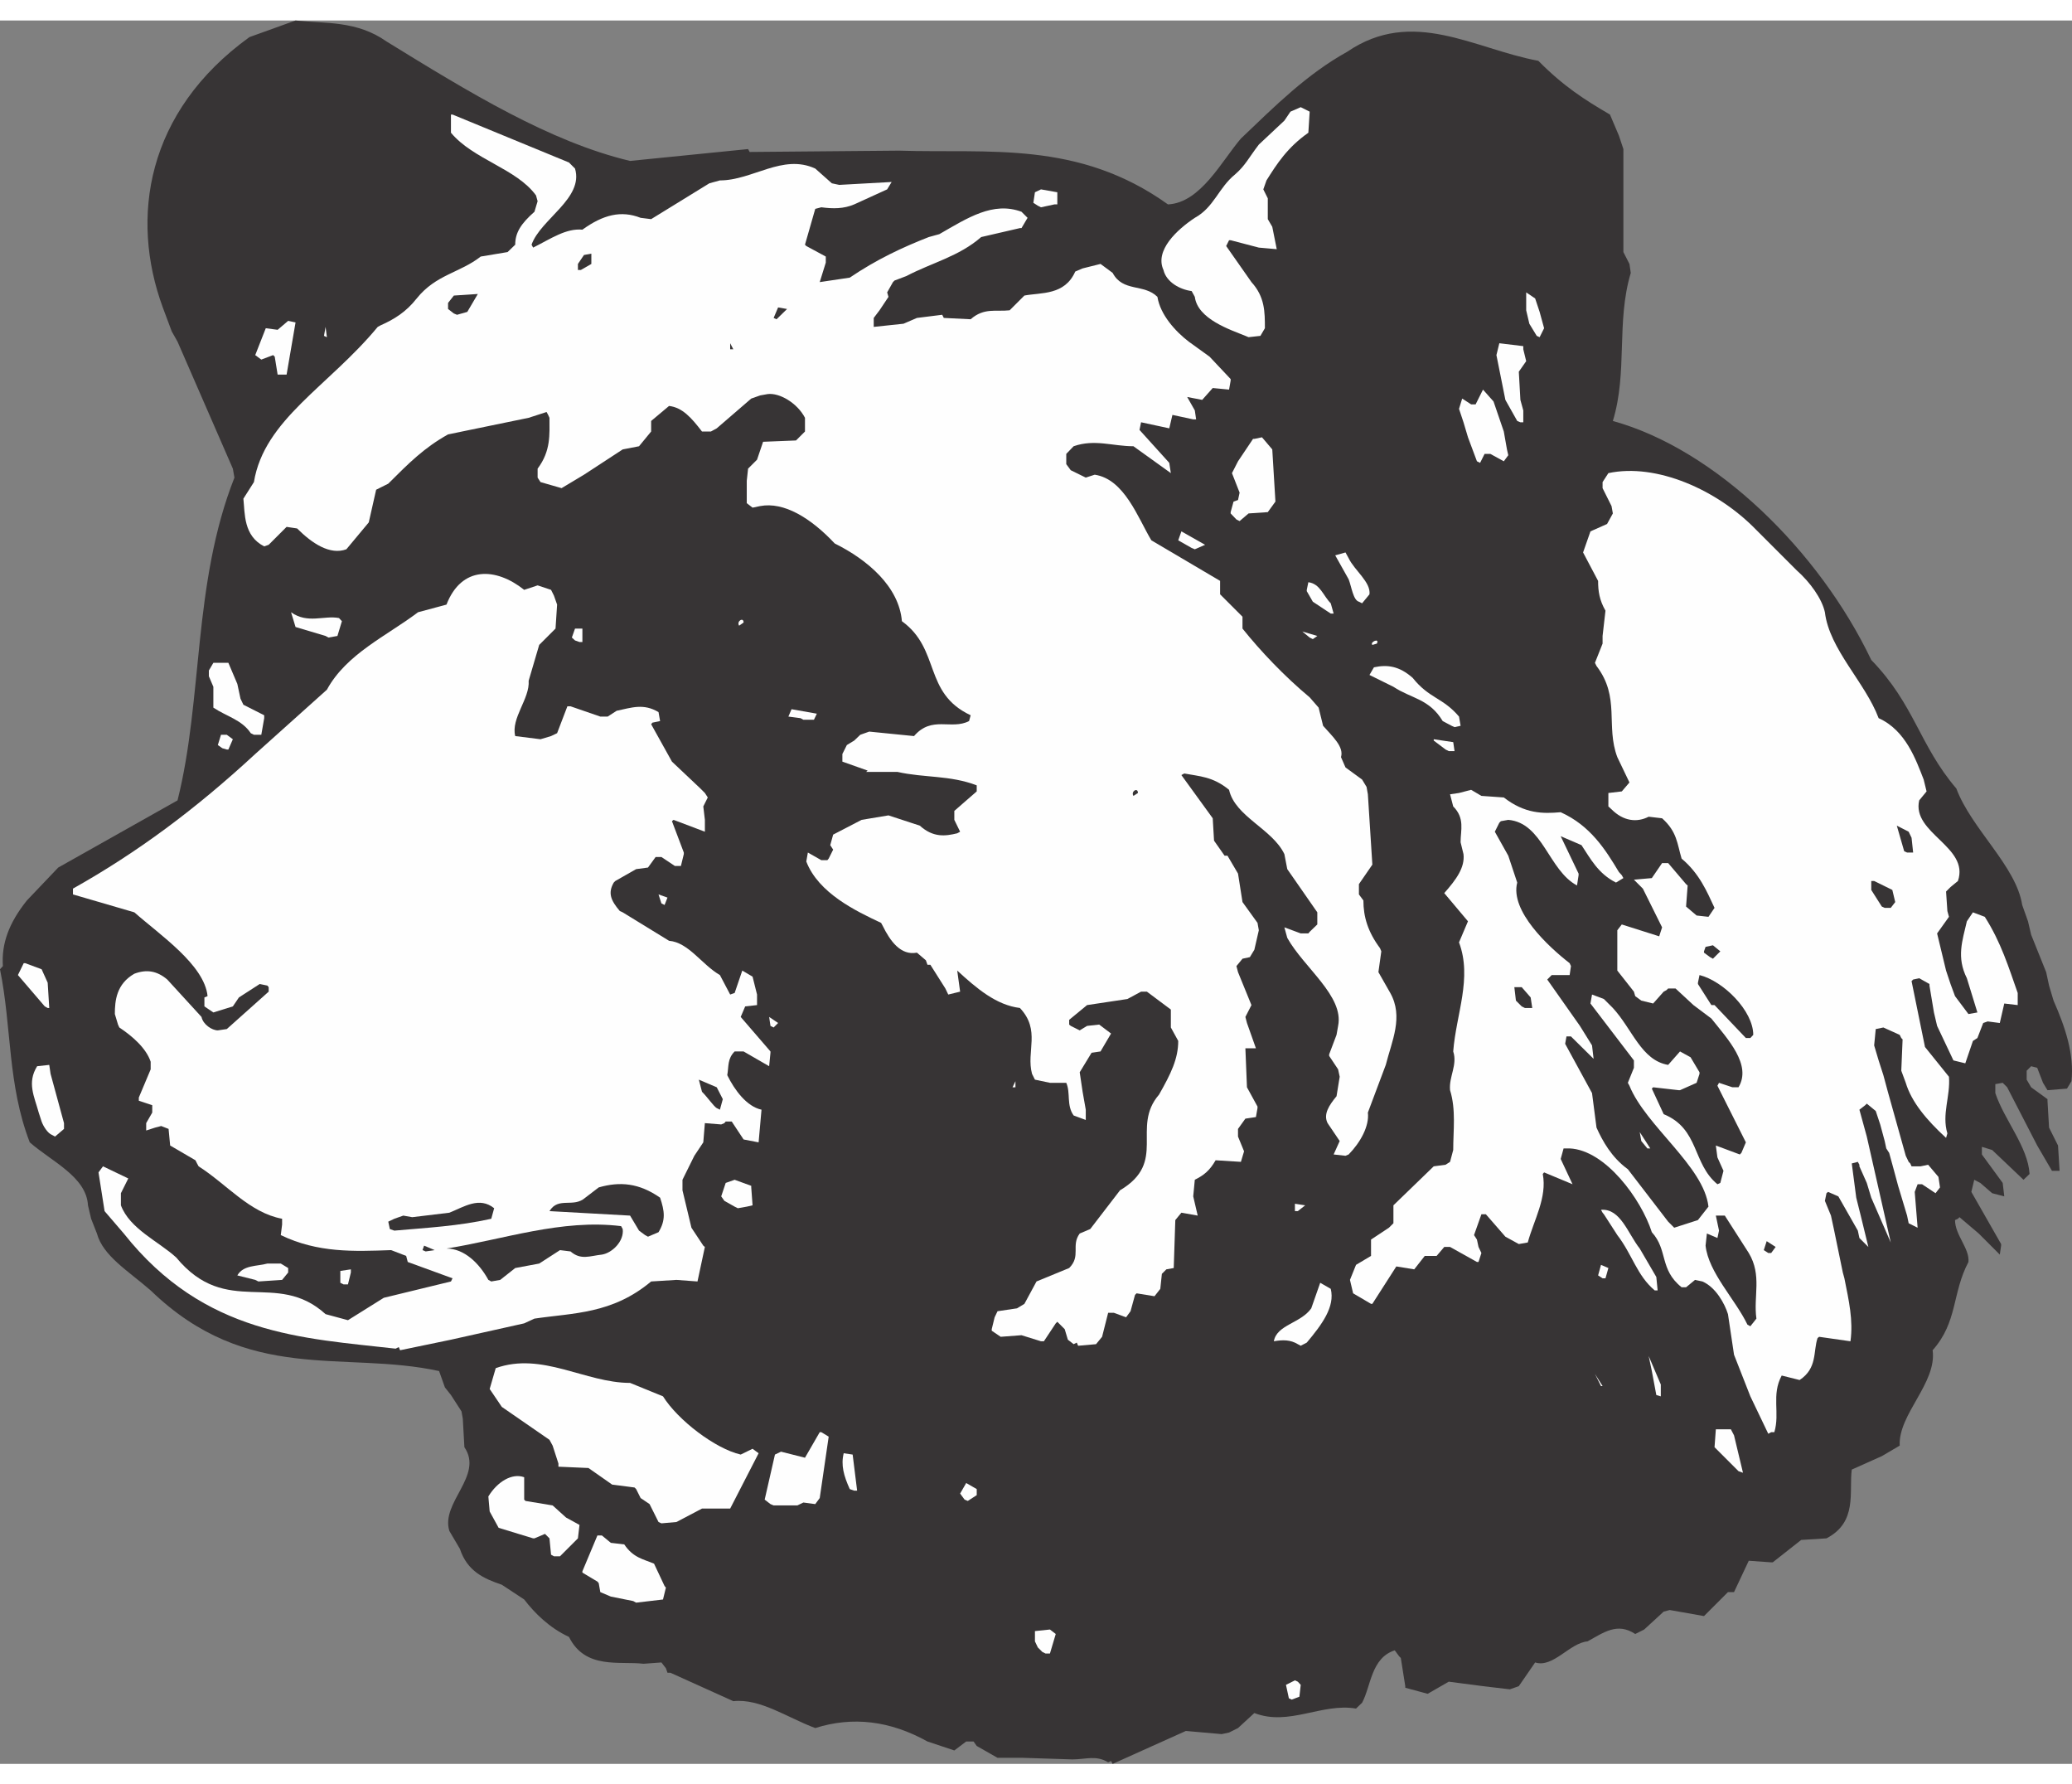 <?xml version="1.0" encoding="UTF-8"?>
<!DOCTYPE svg PUBLIC "-//W3C//DTD SVG 1.1//EN" "http://www.w3.org/Graphics/SVG/1.1/DTD/svg11.dtd">
<!-- Creator: CorelDRAW -->
<svg xmlns="http://www.w3.org/2000/svg" xml:space="preserve" width="7.848in" height="6.757in" version="1.1" style="shape-rendering:geometricPrecision; text-rendering:geometricPrecision; image-rendering:optimizeQuality; fill-rule:evenodd; clip-rule:evenodd"
viewBox="0 0 7847.73 6601.56"
 xmlns:xlink="http://www.w3.org/1999/xlink"
 xmlns:xodm="http://www.corel.com/coreldraw/odm/2003">
 <rect x="0" y="0" width="7847.73" height="6601.56" fill="#808080" stroke="none"/>
 <defs>
  <style type="text/css">
   <![CDATA[
    .fil1 {fill:#FEFEFE}
    .fil0 {fill:#373435}
   ]]>
  </style>
 </defs>
 <g id="Layer_x0020__x0028_Black_x0020_and_x0020_White_x0029_">
  <g id="_2008650528640">
   <path class="fil0" d="M4197.19 6595.58c-45.89,-27.94 -84.8,-10.98 -135.68,-10.98l0 0 -186.56 -5.99 -96.77 0 -78.82 -44.9 -11.97 -16.96 -27.94 0 -44.9 33.92 -101.76 -33.92 0 0c-141.67,-78.81 -283.34,-95.77 -425.01,-50.88 -106.75,-39.91 -208.51,-112.74 -310.27,-101.76l0 0 -238.44 -107.75 0 0c-10.98,0 -10.98,0 -10.98,0 -5.98,-16.96 -5.98,-16.96 -5.98,-16.96l0 0 -16.96 -21.95 -67.84 4.99 0 0c-89.79,-10.98 -220.48,22.95 -282.34,-101.76 -73.83,-33.92 -130.69,-90.79 -169.6,-141.67l0 0 -84.8 -55.87 0 0c-67.84,-22.94 -130.69,-50.88 -158.63,-135.68l0 0 -39.91 -67.84 0 0c-33.92,-107.75 130.69,-209.51 56.87,-317.26l0 0 -5.99 -107.75 -4.99 -27.93 -39.91 -61.86 -22.95 -28.93 -21.95 -61.85 0 0c-362.15,-78.82 -724.31,50.88 -1092.45,-305.29 -84.8,-73.83 -180.58,-130.69 -203.52,-215.5l0 0 -21.95 -55.87 -11.97 -50.88 0 0c-5.98,-107.75 -135.68,-164.61 -220.48,-238.44 -84.8,-220.48 -67.84,-434.99 -112.74,-655.47l0 0 10.98 -11.97 0 0c-5.99,-84.8 22.95,-163.62 90.79,-248.42l0 0 118.72 -124.71 451.95 -254.4 0 0c96.77,-385.1 56.87,-820.08 215.5,-1222.14l0 0 -5.99 -33.92 -209.51 -480.88 -21.95 -38.91 -33.92 -90.79 0 0c-124.71,-339.21 -62.85,-741.27 328.23,-1023.61l0 0 174.59 -62.85 0 0c113.74,11.97 232.46,0 345.19,79.81 311.27,191.55 616.56,379.11 921.85,451.94l0 0 446.95 -44.9 5.99 10.98 565.68 -4.99 0 0c339.21,10.98 678.41,-39.91 1018.62,203.53 123.71,-5.99 203.53,-164.62 276.36,-249.42 130.69,-124.71 249.42,-243.43 402.06,-328.23 248.42,-169.6 480.88,-10.97 724.31,33.92 95.77,96.77 175.59,147.65 271.36,203.52l0 0 33.92 79.82 16.96 50.88 0 390.09 22.95 44.9 4.99 33.92 0 0c-55.87,187.56 -10.98,374.13 -67.84,560.69 390.09,107.75 781.17,491.85 978.71,904.88 164.61,169.61 181.57,322.25 322.25,486.86 56.87,152.64 226.47,293.31 249.42,440.97l0 0 21.95 61.85 11.97 50.88 56.87 141.67 10.98 50.88 16.96 56.87 0 0c44.9,101.76 78.81,203.53 67.84,305.29l0 0 -16.96 27.94 -73.83 5.99 -16.96 -27.94 -21.95 -56.87 -22.95 -5.98 -16.96 16.96 0 33.92 16.96 28.93 61.85 44.9 0 0c0,5.99 0,5.99 0,5.99l0 0 5.99 101.76 33.92 67.84 5.99 95.78 -28.93 0 -55.87 -95.78 -113.74 -220.48 -16.96 -16.96 -27.94 4.99 0 33.92 0 0c33.92,101.76 123.71,203.53 129.7,306.28l0 0 -22.95 21.95 -118.72 -112.74 -38.91 -11.97 0 28.93 78.82 107.75 5.99 50.88 -45.89 -11.97 -44.9 -38.91 -22.95 -11.97 -10.98 45.89 112.74 197.54 0 0c0,5.98 0,5.98 0,5.98l0 0 -4.99 33.92 -79.81 -79.81 -72.83 -61.86 0 0c-5.98,5.99 -5.98,5.99 -5.98,5.99 -10.98,4.99 -10.98,4.99 -10.98,4.99 0,56.87 55.87,107.75 50.88,158.63 -62.85,118.72 -39.91,226.47 -135.68,334.22 16.96,123.71 -130.69,242.43 -124.71,361.16l0 0 -67.84 39.91 -113.74 50.88 0 0c-10.97,84.8 22.95,198.53 -95.77,260.39l0 0 -95.78 5.98 -107.75 84.8 0 0c-5.99,0 -5.99,0 -5.99,0l0 0 -84.8 -5.98 -55.87 118.72 -22.95 0 -90.79 90.79 -129.7 -22.95 -22.95 5.99 -73.83 67.84 -33.92 16.96 0 0c-67.84,-44.9 -118.72,-5.99 -180.58,27.94 -67.84,5.98 -130.69,101.76 -198.54,79.81l0 0 -61.85 89.79 -33.92 11.97 -101.76 -11.97 -129.7 -16.96 -79.81 45.89 -84.8 -22.94 0 0c0,-5.99 0,-5.99 0,-5.99l0 0 -16.96 -106.75 0 0c-5.99,-5.99 -5.99,-5.99 -5.99,-5.99l0 0 -16.96 -22.95 0 0c-89.79,28.93 -89.79,135.68 -123.71,198.54l0 0 -22.95 21.95 0 0c-129.7,-21.95 -254.4,67.84 -385.1,16.96l0 0 -61.85 56.87 -33.92 16.96 -27.94 5.98 -135.68 -11.97 -277.35 124.71 -5.99 -10.97 -10.97 4.99z"/>
   <path class="fil1" d="M4881.59 6353.14c0,0 0,0 0,0l0 0 -10.97 -50.88 33.92 -16.96 0 0c10.98,4.99 10.98,4.99 10.98,4.99 10.97,11.97 10.97,11.97 10.97,11.97l0 0 -4.99 44.9 -28.93 10.98 -10.98 -4.99z"/>
   <polygon class="fil1" points="3947.77,6177.55 3930.81,6160.59 3919.84,6137.65 3919.84,6098.74 3976.7,6092.75 3998.65,6109.71 3976.7,6183.54 3959.74,6183.54 "/>
   <path class="fil1" d="M2398.39 5985.01l-84.8 -16.96 -39.91 -16.96 -5.99 -33.92 0 0c-4.99,-5.99 -4.99,-5.99 -4.99,-5.99l0 0 -56.87 -33.92 0 0c0,-4.99 0,-4.99 0,-4.99l0 0 56.87 -135.68 16.96 0 33.92 27.94 50.88 5.98 0 0c33.92,50.88 72.83,55.87 112.74,72.83l0 0 39.91 84.8 0 0c4.99,5.99 4.99,5.99 4.99,5.99l0 0 -10.98 44.9 -101.76 11.97 -10.98 -5.98z"/>
   <path class="fil1" d="M2087.12 5809.42l-5.99 -61.85 -16.96 -16.96 -39.91 16.96 0 0c-4.99,0 -4.99,0 -4.99,0l0 0 -130.69 -39.91 -33.92 -61.85 -4.99 -56.87 0 0c33.92,-55.87 89.79,-89.79 135.68,-72.83l0 0 0 84.8 0 0c4.99,4.99 4.99,4.99 4.99,4.99l0 0 102.76 16.96 50.88 45.89 50.88 27.94 -5.99 50.88 -67.84 67.84 -22.95 0 -10.97 -5.98z"/>
   <path class="fil1" d="M2494.17 5685.7l-33.92 -67.84 -33.92 -22.94 -16.96 -33.92 0 0c-5.99,-5.99 -5.99,-5.99 -5.99,-5.99l0 0 -84.8 -10.97 -89.79 -62.85 -113.74 -4.99 0 0c0,-11.97 0,-11.97 0,-11.97l0 0 -21.95 -67.84 -11.97 -21.95 -180.58 -124.71 -22.95 -33.92 -22.95 -33.92 22.95 -78.82 0 0c175.59,-62.85 339.21,55.87 508.81,55.87l0 0 124.71 50.88 0 0c56.87,90.79 198.54,198.54 294.31,220.48l0 0 44.9 -21.95 22.94 16.96 -107.75 209.51 0 0c-10.97,0 -10.97,0 -10.97,0l0 0 -95.78 0 -96.77 50.88 -56.87 4.99 -10.97 -4.99z"/>
   <path class="fil1" d="M2918.18 5617.86l-21.95 -16.96 38.91 -170.6 22.95 -10.97 90.79 22.95 55.87 -96.78 0 0c5.99,0 5.99,0 5.99,0l0 0 27.93 16.96 -33.92 232.46 -16.96 22.94 -44.9 -5.98 -22.95 10.97 -89.79 0 -11.97 -4.99z"/>
   <path class="fil1" d="M3653.46 5600.9c0,0 0,0 0,0l0 0 -16.96 -22.95 22.95 -39.91 39.91 22.95 0 22.95 -33.92 21.95 -11.97 -4.99z"/>
   <path class="fil1" d="M3218.48 5561c0,0 0,0 0,0 -22.95,-50.88 -33.92,-90.79 -22.95,-135.68l0 0 33.92 4.99 16.96 136.68 0 0c-10.97,0 -10.97,0 -10.97,0l0 0 -16.96 -5.99z"/>
   <path class="fil1" d="M6584.6 5493.15l-90.79 -90.79 4.99 -67.84 0 0c11.97,0 11.97,0 11.97,0l0 0 44.9 0 11.97 22.94 33.92 141.67 -16.96 -5.99z"/>
   <path class="fil1" d="M6697.34 5351.49l-67.84 -141.67 -61.85 -157.63 -22.95 -153.64 0 0c-11.97,-38.91 -45.89,-101.76 -96.78,-123.71l0 0 -27.94 -5.98 -33.92 27.93 -16.96 0 0 0c-84.8,-67.84 -50.88,-140.67 -112.74,-208.51 -39.91,-124.71 -175.59,-311.27 -311.27,-317.26l0 0 -22.95 0 -10.97 39.91 44.9 95.77 -107.75 -44.9 0 0c-4.99,5.99 -4.99,5.99 -4.99,5.99 16.96,89.79 -33.92,174.59 -56.87,259.39l0 0 -33.92 5.99 -50.88 -27.94 -73.83 -84.8 -16.96 0 -27.94 78.81 10.97 16.96 5.99 27.93 10.98 22.95 -10.98 33.92 0 0c-5.99,0 -5.99,0 -5.99,0l0 0 -101.76 -56.87 -21.95 0 -28.93 33.92 -44.9 0 -39.91 50.88 -67.84 -10.97 -90.79 141.67 0 0c-4.99,0 -4.99,0 -4.99,0l0 0 -67.84 -39.91 -11.97 -50.88 22.94 -56.87 56.87 -33.92 0 -61.85 67.84 -44.9 16.96 -16.96 0 -67.84 152.64 -147.65 44.9 -5.98 16.96 -10.98 11.97 -44.9 0 0c0,-73.83 10.98,-152.64 -11.97,-226.47 -4.99,-50.88 28.93,-95.78 11.97,-146.66 10.98,-141.67 72.83,-277.35 21.95,-413.03l0 0 33.92 -79.81 -89.79 -106.75 0 0c44.9,-50.88 78.81,-96.78 72.83,-147.65l0 0 -10.98 -44.9 0 0c0,-45.89 16.96,-90.79 -27.94,-135.68l0 0 -11.97 -45.89 33.92 -4.99 45.89 -11.97 38.91 22.95 84.8 5.98 0 0c79.81,61.86 147.65,61.86 215.5,55.87 112.74,50.88 169.6,141.66 220.48,226.47 10.97,11.97 10.97,11.97 10.97,11.97 5.99,10.97 5.99,10.97 5.99,10.97l0 0 -27.94 16.96 0 0c-67.84,-33.92 -96.77,-90.79 -130.69,-141.67l0 0 -78.81 -33.92 67.84 141.67 0 0c0,5.99 0,5.99 0,5.99l0 0 -5.99 38.91 0 0c-107.75,-56.87 -129.7,-237.44 -260.39,-248.41l0 0 -27.94 4.98 0 0c-5.98,5.99 -5.98,5.99 -5.98,5.99l0 0 -16.96 33.92 50.88 90.79 33.92 101.76 0 0c-27.93,107.75 118.72,243.43 198.54,305.29 4.99,10.97 4.99,10.97 4.99,10.97l0 0 -4.99 33.92 -67.84 0 -16.96 16.96 123.71 175.59 45.89 73.83 5.99 50.88 -85.8 -84.8 -16.96 0 -4.99 27.94 101.76 186.56 16.96 130.69 0 0c22.94,50.88 56.87,112.74 118.72,157.63l0 0 152.64 198.54 22.95 22.95 89.79 -28.93 39.91 -50.88 0 0c-16.96,-152.64 -237.44,-305.29 -299.3,-457.93 -5.99,-10.97 -5.99,-10.97 -5.99,-10.97l0 0 22.95 -56.87 0 -27.93 -164.61 -215.5 5.98 -33.92 44.9 16.96 33.92 33.92 0 0c73.83,79.81 107.75,198.54 209.51,215.5l0 0 44.9 -50.88 39.91 21.95 33.92 56.87 0 0c0,5.98 0,5.98 0,5.98l0 0 -10.98 33.92 -62.85 27.94 0 0c-4.99,0 -4.99,0 -4.99,0l0 0 -96.77 -10.98 0 0c-4.99,4.99 -4.99,4.99 -4.99,4.99l0 0 44.9 96.77 0 0c135.68,55.87 107.75,186.57 203.53,265.38 10.97,-4.99 10.97,-4.99 10.97,-4.99l0 0 11.97 -45.89 -22.94 -50.88 -5.99 -44.9 90.79 33.92 0 0c5.98,-5.98 5.98,-5.98 5.98,-5.98l0 0 16.96 -39.91 -107.75 -214.5 0 0c5.98,-10.97 5.98,-10.97 5.98,-10.97l0 0 50.88 16.96 22.95 0 0 0c50.88,-84.8 -39.91,-181.58 -102.76,-260.39l0 0 -67.84 -50.88 -67.84 -62.85 -27.94 0 0 0c-5.99,5.99 -5.99,5.99 -5.99,5.99 -10.97,5.99 -10.97,5.99 -10.97,5.99l0 0 -39.91 44.9 -44.9 -10.98 -22.95 -16.96 -4.99 -16.96 -62.85 -79.82 0 -152.64 16.96 -21.95 141.67 44.9 10.97 -33.92 -72.83 -146.66 -33.92 -33.92 67.84 -5.99 38.91 -56.87 22.95 0 67.84 79.81 0 0c5.99,4.99 5.99,4.99 5.99,4.99l0 0 -5.99 79.81 39.91 33.92 44.9 4.99 22.95 -33.92 0 0c-28.93,-61.85 -56.87,-129.7 -124.71,-186.56 -16.96,-56.87 -16.96,-101.76 -73.83,-152.64l0 0 -50.88 -5.99 0 0c-44.9,22.94 -95.78,16.96 -140.67,-27.94 -11.97,-10.97 -11.97,-10.97 -11.97,-10.97l0 0 0 -50.88 50.88 -5.98 28.93 -33.92 -45.89 -95.78 0 0c-44.9,-118.72 11.97,-226.47 -78.81,-345.19 -5.99,-11.97 -5.99,-11.97 -5.99,-11.97l0 0 28.93 -72.83 0 -28.93 10.98 -95.78 0 0c-22.95,-39.91 -27.94,-73.83 -27.94,-112.74l0 0 -56.87 -107.75 27.94 -79.81 62.85 -27.94 21.95 -39.91 -4.99 -27.94 -33.92 -67.84 0 -22.95 21.95 -33.92 0 0c181.57,-38.91 413.03,62.85 560.69,215.5l0 0 152.64 152.64 0 0c50.88,44.9 95.77,107.75 106.75,158.63 16.96,140.67 152.64,265.38 203.53,401.06 102.76,45.89 141.67,158.63 170.6,232.46l0 0 10.97 44.9 -27.94 33.92 0 0c-28.93,124.7 191.55,175.59 146.66,305.28l0 0 -27.94 22.95 -16.96 16.96 4.99 73.83 5.98 21.95 -44.9 62.85 33.92 140.67 16.96 50.88 16.96 45.89 50.88 67.84 33.92 -5.99 -39.91 -129.7 0 0c-39.91,-79.81 -16.96,-141.67 0,-215.5l0 0 22.95 -33.92 44.9 16.96 0 0c61.85,96.77 90.79,192.55 124.71,288.33l0 0 0 45.89 -50.88 -5.98 -16.96 73.83 -45.89 -5.98 -16.96 5.98 -21.95 56.87 -16.96 10.97 -28.93 84.8 -44.9 -10.97 -61.85 -130.69 -11.97 -50.88 -16.96 -101.76 0 0c0,-5.99 0,-5.99 0,-5.99l0 0 -38.91 -21.95 -22.95 4.99 0 0c-5.98,5.99 -5.98,5.99 -5.98,5.99l0 0 50.88 249.42 90.79 112.74 0 0c5.99,73.83 -27.94,141.67 -5.98,214.5 -4.99,16.96 -4.99,16.96 -4.99,16.96 -73.83,-67.84 -130.69,-135.68 -152.64,-208.51l0 0 -16.96 -45.89 4.99 -118.72 0 0c-4.99,-4.99 -4.99,-4.99 -4.99,-4.99 -5.98,-11.97 -5.98,-11.97 -5.98,-11.97l0 0 -61.85 -27.94 -28.93 5.99 -5.99 61.85 16.96 56.87 17.96 55.87 16.96 62.85 67.84 242.43 10.97 22.95 0 0c5.99,5.99 5.99,5.99 5.99,5.99 4.99,10.97 4.99,10.97 4.99,10.97l0 0 28.93 0 0 0c4.99,0 4.99,0 4.99,0l0 0 28.93 -5.98 38.91 45.89 5.99 39.91 -16.96 21.95 -50.88 -33.92 -16.96 0 -10.98 28.93 10.98 135.68 -33.92 -16.96 -5.98 -28.93 -33.92 -112.74 -16.96 -62.85 -16.96 -61.85 -10.98 -16.96 -5.99 -27.93 -16.96 -62.85 -16.96 -50.88 0 0c-5.99,-4.99 -5.99,-4.99 -5.99,-4.99l0 0 -27.93 -22.95 0 0c-5.99,5.99 -5.99,5.99 -5.99,5.99l0 0 -21.95 16.96 27.94 101.76 90.79 401.06 -73.83 -169.6 -16.96 -55.87 -27.94 -62.85 0 0c0,-5.98 0,-5.98 0,-5.98 -5.99,-10.98 -5.99,-10.98 -5.99,-10.98l0 0 -22.95 5.99 16.96 129.7 16.96 67.84 28.93 118.72 -33.92 -33.92 -5.99 -27.94 -73.83 -129.7 -38.91 -16.96 0 0c-5.98,4.99 -5.98,4.99 -5.98,4.99l0 0 -5.99 28.93 22.95 55.87 10.97 50.88 33.92 164.62 5.98 21.95 0 0c16.96,84.8 33.92,158.63 22.95,238.44l0 0 -118.72 -16.96 0 0c-5.99,4.99 -5.99,4.99 -5.99,4.99 -16.96,50.88 0,113.74 -67.84,158.63l0 0 -67.84 -16.96 0 0c-39.91,73.83 -5.98,141.67 -27.93,214.5l0 0 -11.97 0 -10.97 5.99z"/>
   <polygon class="fil1" points="6273.33,5204.83 6256.37,5114.04 6244.4,5057.17 6290.29,5164.92 6290.29,5209.82 "/>
   <polygon class="fil1" points="6063.82,5170.91 6040.88,5125.01 6069.81,5170.91 "/>
   <path class="fil1" d="M1498.5 5029.24c-350.18,-39.91 -724.31,-50.88 -1029.59,-435.98l0 0 -72.83 -84.8 -22.95 -146.66 16.96 -22.95 95.77 45.89 -27.94 55.87 0 45.89 0 0c33.92,89.79 141.67,135.68 209.51,197.54 191.55,231.46 379.11,44.9 565.68,214.5l0 0 84.8 22.95 135.68 -84.8 254.4 -61.85 0 0c5.99,-11.97 5.99,-11.97 5.99,-11.97l0 0 -169.61 -61.85 -5.98 -22.95 -56.87 -21.95 0 0c-141.67,4.99 -277.35,10.97 -418.02,-56.87l0 0 4.99 -39.91 0 -21.95 0 0c-123.71,-22.95 -209.51,-130.69 -316.26,-198.54 -5.99,-10.97 -5.99,-10.97 -5.99,-10.97 -5.98,-11.97 -5.98,-11.97 -5.98,-11.97l0 0 -95.78 -55.87 -5.99 -62.85 -27.94 -10.98 -22.94 5.99 -33.92 10.98 0 -27.94 22.95 -39.91 0 -27.94 -50.88 -16.96 0 0c0,-11.97 0,-11.97 0,-11.97l0 0 44.9 -106.75 0 -28.93 0 0c-16.96,-50.88 -67.84,-95.78 -118.72,-129.7 -4.99,-10.97 -4.99,-10.97 -4.99,-10.97l0 0 -11.97 -39.91 0 0c0,-50.88 5.98,-113.74 73.83,-152.64 44.9,-16.96 84.8,-11.97 124.71,21.95l0 0 129.7 141.67 0 0c5.99,28.93 39.91,50.88 61.86,50.88l0 0 33.92 -4.99 158.63 -141.67 0 -16.96 0 0c-4.99,-5.98 -4.99,-5.98 -4.99,-5.98l0 0 -28.93 -5.99 -78.81 50.88 -22.95 33.92 -73.83 22.95 -33.92 -22.95 0 -33.92 11.97 -4.99 0 0c-11.97,-118.72 -181.57,-232.46 -277.35,-317.26l0 0 -232.46 -67.84 0 -21.95 0 0c243.43,-136.68 463.92,-300.3 690.39,-509.81l0 0 271.37 -243.43 0 0c73.83,-135.68 226.47,-203.52 345.19,-293.31l0 0 107.75 -28.93 0 0c56.87,-146.66 186.56,-141.67 294.31,-55.87l0 0 50.88 -16.96 50.88 16.96 10.97 21.95 11.97 33.92 -5.98 90.79 -44.9 44.9 -16.96 16.96 -39.91 135.68 0 0c4.99,67.84 -67.84,141.67 -50.88,209.51l0 0 95.77 11.97 39.91 -11.97 22.94 -10.97 38.91 -101.76 0 0c11.97,0 11.97,0 11.97,0l0 0 112.74 38.91 27.94 0 33.92 -21.95 0 0c56.87,-11.97 101.76,-28.93 158.63,4.99l0 0 5.99 33.92 -28.93 5.99 0 0c-4.99,5.98 -4.99,5.98 -4.99,5.98l0 0 78.82 141.67 107.75 101.76 16.96 16.96 10.97 16.96 -16.96 33.92 5.99 50.88 0 44.89 -118.72 -44.89 0 0c-5.98,4.98 -5.98,4.98 -5.98,4.98l0 0 44.9 118.72 0 0c0,5.99 0,5.99 0,5.99l0 0 -10.98 44.9 -22.95 0 -50.88 -33.92 -21.95 0 -28.93 39.91 -44.9 5.99 -78.82 44.9 0 0c-5.98,5.99 -5.98,5.99 -5.98,5.99 -22.95,39.91 -10.98,67.84 22.95,107.75 10.97,4.99 10.97,4.99 10.97,4.99l0 0 175.59 107.75 0 0c73.83,5.98 124.71,90.79 192.55,129.7l0 0 38.91 73.83 16.96 -5.98 28.93 -84.8 38.91 22.95 16.96 67.84 0 39.91 -44.9 4.99 -16.96 39.91 112.73 130.69 0 0c0,4.99 0,4.99 0,4.99l0 0 -4.99 50.88 -96.78 -55.87 -33.92 0 0 0c-27.94,27.94 -21.95,55.87 -27.94,89.79 27.94,56.87 73.83,118.72 129.7,130.69l0 0 -10.98 123.71 -56.87 -10.98 -44.9 -67.84 -22.95 0 0 0c-4.99,5.99 -4.99,5.99 -4.99,5.99 -11.97,4.99 -11.97,4.99 -11.97,4.99l0 0 -61.85 -4.99 -5.99 72.83 -33.92 50.88 -44.9 90.79 0 39.91 33.92 141.67 44.9 67.84 0 0c5.99,4.99 5.99,4.99 5.99,4.99l0 0 -27.94 130.69 -79.81 -5.98 -95.78 5.98 0 0c-147.65,123.71 -294.31,118.72 -441.97,140.67l0 0 -38.91 17.96 -277.35 61.85 -192.55 39.91 -4.99 -11.97 -11.97 5.99z"/>
   <path class="fil1" d="M4066.49 5012.28l-21.95 -16.96 -11.97 -39.91 -27.93 -27.94 0 0c-5.98,5.99 -5.98,5.99 -5.98,5.99l0 0 -44.9 67.84 0 0c-10.98,0 -10.98,0 -10.98,0l0 0 -73.83 -22.95 -78.82 5.99 -33.92 -22.95 0 0c0,-5.99 0,-5.99 0,-5.99l0 0 10.97 -44.9 10.98 -22.95 73.83 -10.97 27.94 -16.96 45.89 -84.8 123.71 -50.88 0 0c45.89,-45.89 5.98,-84.8 39.91,-130.69l0 0 39.91 -16.96 112.74 -146.66 0 0c181.57,-107.75 39.91,-237.44 147.65,-362.15 44.9,-78.82 72.83,-135.68 72.83,-203.53l0 0 -27.93 -50.88 0 -67.84 -90.79 -67.84 -21.95 0 -51.88 27.93 -152.64 22.95 -67.84 55.87 0 17.96 0 0c5.98,4.99 5.98,4.99 5.98,4.99l0 0 33.92 16.96 27.93 -16.96 45.89 -4.99 44.9 33.92 -39.91 67.84 -33.92 4.99 -44.9 73.83 10.97 73.83 11.97 67.84 0 38.91 -45.89 -16.96 0 0c-27.94,-38.91 -10.98,-84.8 -27.94,-123.71l0 0 -56.86 0 0 0c-4.99,0 -4.99,0 -4.99,0l0 0 -56.87 -11.97 -10.97 -21.95 0 0c-22.95,-84.8 33.92,-164.61 -45.89,-249.42 -89.79,-10.98 -163.62,-73.83 -237.44,-141.67l0 0 10.97 79.82 -44.9 10.97 -10.97 -22.95 -56.87 -89.79 0 0c-10.98,0 -10.98,0 -10.98,0 -5.99,-16.96 -5.99,-16.96 -5.99,-16.96l0 0 -33.92 -28.93 0 0c-61.85,11.97 -101.76,-44.9 -129.7,-101.76 -5.99,-10.97 -5.99,-10.97 -5.99,-10.97 -95.78,-44.9 -237.44,-112.74 -283.34,-232.46l0 0 5.99 -33.92 50.88 28.93 22.94 0 0 0c4.99,-5.99 4.99,-5.99 4.99,-5.99l0 0 16.96 -33.92 -10.98 -16.96 10.98 -39.91 107.75 -55.86 101.76 -16.96 118.72 38.91 0 0c50.88,45.89 96.78,39.91 141.67,28.93 10.97,-5.98 10.97,-5.98 10.97,-5.98l0 0 -21.95 -44.89 0 -33.92 84.8 -73.83 0 -22.95 0 0c-101.76,-38.91 -198.53,-27.94 -300.3,-50.88l0 0 -118.72 0 5.98 -4.99 -95.77 -33.92 0 -28.93 16.96 -33.92 27.94 -16.96 22.95 -21.95 33.92 -11.97 169.6 16.96 0 0c67.84,-78.81 140.67,-21.95 208.51,-56.87l0 0 5.99 -21.95 0 0c-180.58,-84.8 -112.74,-249.42 -260.39,-356.17 -10.98,-130.69 -129.7,-232.46 -254.41,-294.31 -90.79,-96.78 -192.55,-158.63 -282.34,-141.67l0 0 -28.93 5.99 -21.95 -16.96 0 -84.8 4.99 -45.89 33.92 -33.92 22.95 -67.84 124.71 -4.99 33.92 -33.92 0 -51.88 0 0c-28.93,-55.87 -96.77,-95.78 -141.67,-89.79l0 0 -27.94 4.99 -33.92 11.97 -130.69 112.74 -21.95 11.97 -33.92 0 0 0c-39.91,-51.88 -73.83,-90.79 -124.71,-96.77l0 0 -67.84 56.87 0 39.91 -45.89 55.87 -61.85 11.97 -146.66 95.78 -84.8 50.88 -79.82 -22.95 -10.97 -16.96 0 -33.92 0 0c50.88,-67.84 44.9,-129.7 44.9,-192.55 -4.99,-10.98 -4.99,-10.98 -4.99,-10.98 -5.99,-10.97 -5.99,-10.97 -5.99,-10.97l0 0 -67.84 21.95 -305.29 62.85 0 0c-90.79,50.88 -147.65,107.75 -226.47,186.56l0 0 -45.89 22.95 -27.94 123.71 -84.8 101.76 0 0c-61.85,22.95 -129.7,-21.95 -186.56,-78.82l0 0 -39.91 -5.98 -67.84 67.84 -16.96 5.98 0 0c-78.82,-39.91 -72.83,-124.71 -78.82,-180.58l0 0 39.91 -62.85 0 0c38.91,-237.44 282.34,-362.15 468.9,-587.63 10.97,-5.98 10.97,-5.98 10.97,-5.98 51.88,-22.95 96.78,-50.88 136.68,-101.76 72.83,-90.79 163.62,-96.77 242.43,-158.63l0 0 101.76 -16.96 28.93 -27.93 0 0c0,-45.89 21.95,-79.82 72.83,-124.71l0 0 11.97 -39.91 -5.99 -21.95 0 0c-73.83,-101.76 -237.44,-135.68 -322.25,-237.44l0 0 0 -68.84 0 0c5.99,0 5.99,0 5.99,0l0 0 440.97 181.58 22.95 22.95 0 0c33.92,112.74 -130.69,191.55 -164.61,288.33 5.99,10.97 5.99,10.97 5.99,10.97 67.84,-33.92 124.71,-73.83 186.56,-67.84 78.82,-56.87 146.66,-73.83 220.48,-44.9l0 0 39.91 4.99 220.48 -135.68 39.91 -10.97 0 0c123.71,0 237.44,-101.76 361.16,-44.9l0 0 62.85 55.87 27.93 5.99 198.54 -10.97 -16.96 27.93 -124.71 56.87 0 0c-39.91,16.96 -79.81,16.96 -124.71,10.97l0 0 -22.95 5.99 -38.91 135.68 0 0c4.99,4.99 4.99,4.99 4.99,4.99l0 0 73.83 39.91 0 22.95 -22.95 73.83 113.74 -16.96 0 0c101.76,-68.84 197.54,-113.74 299.3,-153.64l0 0 39.91 -10.97 0 0c107.75,-61.86 203.53,-124.71 311.27,-84.8l0 0 22.95 22.95 -22.95 38.91 0 0c-5.99,0 -5.99,0 -5.99,0l0 0 -146.66 33.92 0 0c-84.8,73.83 -186.57,96.78 -283.34,147.65l0 0 -44.9 16.96 0 0c-5.99,5.99 -5.99,5.99 -5.99,5.99l0 0 -21.95 38.91 4.99 16.96 -33.92 50.88 -21.95 28.93 0 33.92 112.74 -11.97 50.88 -21.95 95.78 -11.97 5.98 11.97 101.76 4.99 0 0c50.88,-44.9 96.77,-27.94 147.65,-33.92l0 0 55.87 -55.87 0 0c62.85,-11.97 152.64,0 192.55,-90.79l0 0 27.94 -11.97 67.84 -16.96 45.89 33.92 0 0c38.91,73.83 118.72,39.91 169.6,90.79 10.98,67.84 67.84,130.69 118.72,169.6l0 0 78.81 56.87 79.81 84.8 0 0c0,5.99 0,5.99 0,5.99l0 0 -5.98 33.92 -61.86 -5.98 -39.91 44.9 -56.87 -10.98 28.93 50.88 4.99 33.92 0 0c-10.97,0 -10.97,0 -10.97,0l0 0 -78.82 -16.96 -11.97 50.88 -106.75 -22.95 -5.99 28.93 112.74 124.71 5.99 38.91 -141.67 -101.76 0 0c-78.81,0 -146.66,-27.94 -226.47,0l0 0 -27.94 28.93 0 38.91 16.96 22.94 56.87 27.94 33.92 -10.97 0 0c112.74,16.96 163.62,163.62 214.5,248.42l0 0 260.39 153.64 0 50.88 84.8 84.8 0 44.9 0 0c67.84,84.8 158.63,180.58 254.41,260.39l0 0 33.92 38.91 16.96 68.84 0 0c33.92,38.91 79.81,78.81 67.84,118.72l0 0 16.96 38.91 62.85 45.89 16.96 27.93 4.99 27.94 16.96 266.38 -50.88 73.83 0 38.91 16.96 22.95 0 0c0,61.85 16.96,118.72 62.85,180.58 4.99,11.97 4.99,11.97 4.99,11.97l0 0 -10.97 78.81 44.9 78.82 0 0c50.88,90.79 5.98,181.57 -16.96,272.36l0 0 -67.84 180.58 0 0c5.99,50.88 -27.93,112.74 -72.83,158.63 -11.97,4.99 -11.97,4.99 -11.97,4.99l0 0 -44.9 -4.99 22.95 -50.88 -45.89 -67.84 0 0c-16.96,-33.92 5.99,-67.84 33.92,-101.76l0 0 11.97 -73.83 -5.98 -27.94 -33.92 -50.88 0 0c0,-5.98 0,-5.98 0,-5.98l0 0 27.94 -73.83 5.99 -33.92 0 0c22.94,-112.74 -129.7,-220.48 -192.55,-333.22l0 0 -10.97 -39.91 61.85 22.95 28.93 0 0 0c4.99,-5.99 4.99,-5.99 4.99,-5.99l0 0 28.93 -27.94 0 -45.89 -113.74 -163.62 -10.97 -56.87 0 0c-45.89,-95.78 -186.57,-141.67 -209.51,-243.43 -61.86,-50.88 -112.74,-50.88 -169.61,-61.85 -10.97,5.98 -10.97,5.98 -10.97,5.98l0 0 118.72 163.62 4.99 84.8 39.91 56.87 0 0c10.98,0 10.98,0 10.98,0l0 0 39.91 67.84 16.96 107.75 56.87 78.82 4.99 27.93 -16.96 73.83 -16.96 27.94 -27.94 5.98 -22.95 27.94 5.99 22.95 50.88 124.71 -22.95 44.9 5.98 22.95 33.92 95.78 -39.91 0 5.98 147.65 39.91 72.83 0 0c0,5.98 0,5.98 0,5.98l0 0 -5.99 33.92 -39.91 5.99 -27.94 38.91 0 28.93 22.95 55.87 -11.97 39.91 -95.78 -5.99 0 0c-22.95,39.91 -44.9,56.87 -78.82,73.83l0 0 -5.98 62.85 16.96 72.83 -61.85 -10.98 -22.95 27.94 -5.99 181.58 -27.94 4.99 -16.96 16.96 -5.98 56.87 -21.95 27.94 -67.84 -10.98 0 0c-5.99,5.99 -5.99,5.99 -5.99,5.99l0 0 -16.96 61.85 -16.96 22.95 -45.89 -16.96 -21.95 0 -22.95 90.79 -22.95 27.93 -67.84 5.99 -4.99 -11.97 -11.97 5.98z"/>
   <path class="fil1" d="M4915.51 5012.28c-27.94,-16.96 -56.87,-16.96 -90.79,-10.97 10.97,-62.85 101.76,-67.84 141.67,-124.71l0 0 33.92 -96.78 39.91 22.95 0 0c16.96,67.84 -33.92,135.68 -90.79,203.53l0 0 -22.95 11.97 -10.97 -5.99z"/>
   <path class="fil0" d="M6618.52 4938.45c-45.89,-95.78 -147.65,-197.54 -158.63,-299.3l0 0 4.99 -45.89 39.91 16.96 5.98 -27.94 -11.97 -56.87 33.92 0 90.79 141.67 0 0c50.88,84.8 16.96,163.62 28.93,248.42l0 0 -22.95 28.93 -10.98 -5.98z"/>
   <path class="fil1" d="M6267.34 4808.75c-67.84,-56.87 -84.8,-135.68 -141.67,-209.51l0 0 -50.88 -78.81 0 0c-4.99,-5.99 -4.99,-5.99 -4.99,-5.99 -5.98,-10.97 -5.98,-10.97 -5.98,-10.97 73.83,-5.99 101.76,89.79 146.66,146.66l0 0 62.85 107.75 4.99 50.88 -10.98 0z"/>
   <path class="fil1" d="M1288.99 4779.82c0,0 0,0 0,0l0 0 0 -44.9 39.91 -5.99 0 0c0,11.97 0,11.97 0,11.97l0 0 -10.97 44.9 -16.96 0 -11.97 -5.99z"/>
   <path class="fil1" d="M966.74 4768.85l-67.84 -16.96 0 0c22.95,-39.91 73.83,-33.92 113.74,-44.9l0 0 50.88 0 27.93 16.96 0 16.96 -22.95 27.94 -89.79 5.98 -11.97 -5.98z"/>
   <path class="fil0" d="M1849.68 4768.85c-33.92,-61.86 -90.79,-118.72 -158.63,-118.72 214.5,-33.92 435.98,-112.74 661.45,-84.8 5.99,10.97 5.99,10.97 5.99,10.97 5.99,45.89 -39.91,90.79 -78.81,96.78 -45.89,4.99 -79.82,21.95 -118.72,-11.97l0 0 -39.91 -4.99 -78.81 50.88 -90.79 16.96 -56.87 44.9 -33.92 5.98 -10.98 -5.98z"/>
   <polygon class="fil1" points="6069.81,4762.86 6052.85,4751.89 6063.82,4711.98 6091.76,4723.95 6080.78,4762.86 "/>
   <polygon class="fil0" points="6697.34,4667.08 6680.38,4656.11 6691.35,4622.19 6725.27,4644.14 6708.31,4667.08 "/>
   <path class="fil0" d="M1600.26 4656.11c0,0 0,0 0,0 5.99,-16.96 5.99,-16.96 5.99,-16.96l0 0 39.91 16.96 -33.92 4.99 -11.97 -4.99z"/>
   <path class="fil0" d="M2443.29 4599.24l-22.95 -16.96 -33.92 -56.87 -305.29 -16.96 0 0c33.92,-55.87 90.79,-10.98 135.68,-50.88l0 0 50.88 -38.91 0 0c79.82,-22.95 152.64,-16.96 232.46,38.91 16.96,50.88 21.95,84.8 -5.99,130.69l0 0 -39.91 16.96 -10.98 -5.99z"/>
   <path class="fil0" d="M1476.55 4576.3l-5.99 -27.93 22.95 -10.98 33.92 -11.97 33.92 5.98 140.67 -16.96 0 0c56.87,-22.95 113.74,-61.85 169.61,-16.96l0 0 -10.98 39.91 0 0c-124.71,27.94 -243.43,33.92 -367.14,44.9l0 0 -16.96 -5.99z"/>
   <polygon class="fil1" points="4904.53,4508.46 4904.53,4480.52 4943.44,4486.51 4915.51,4508.46 "/>
   <path class="fil1" d="M2782.5 4491.49l-38.91 -21.95 -11.97 -16.96 16.96 -50.88 33.92 -11.97 62.85 22.95 0 0c0,5.99 0,5.99 0,5.99l0 0 4.99 67.84 -21.95 4.99 -33.92 5.99 -11.97 -5.99z"/>
   <polygon class="fil1" points="6239.41,4271.01 6216.47,4243.08 6210.48,4209.16 6250.38,4271.01 "/>
   <path class="fil1" d="M197.54 4220.13c-16.96,-5.99 -33.92,-33.92 -39.91,-50.88l0 0 -10.97 -33.92 0 0c-16.96,-61.86 -44.9,-112.74 -5.99,-175.59l0 0 45.89 -4.99 4.99 33.92 50.88 186.57 0 21.95 -33.92 28.93 -10.98 -5.98z"/>
   <path class="fil0" d="M2714.66 4118.37c-10.98,-5.98 -33.92,-39.91 -55.87,-61.85l0 0 -11.97 -45.89 67.84 28.93 22.95 44.9 -10.98 39.91 -11.97 -5.99z"/>
   <polygon class="fil1" points="3835.03,4039.55 3846.01,4016.61 3846.01,4039.55 "/>
   <path class="fil0" d="M6612.54 3852.99l-118.72 -124.71 0 0c-11.97,0 -11.97,0 -11.97,0l0 0 -50.88 -79.81 0 0c0,-4.99 0,-4.99 0,-4.99l0 0 5.99 -28.93 0 0c90.79,22.95 203.52,135.68 203.52,226.47 -10.97,11.97 -10.97,11.97 -10.97,11.97l0 0 -16.96 0z"/>
   <polygon class="fil1" points="2918.18,3807.1 2913.19,3773.17 2947.11,3796.12 2930.15,3813.08 "/>
   <path class="fil1" d="M169.61 3733.27l-101.76 -118.72 21.95 -44.9 0 0c5.99,0 5.99,0 5.99,0l0 0 61.85 22.95 22.95 50.88 5.99 95.78 -5.99 0 -10.97 -5.99z"/>
   <polygon class="fil0" points="5763.52,3733.27 5741.58,3711.32 5735.59,3660.44 5763.52,3660.44 5797.44,3699.35 5803.43,3739.25 5775.5,3739.25 "/>
   <path class="fil0" d="M6476.86 3546.71l-22.95 -16.96 0 0c0,-4.99 0,-4.99 0,-4.99 5.99,-16.96 5.99,-16.96 5.99,-16.96l0 0 27.93 -5.98 27.94 22.95 -27.94 27.93 -10.97 -5.98z"/>
   <path class="fil0" d="M7127.34 3355.15l-39.91 -62.85 0 -33.92 0 0c10.97,0 10.97,0 10.97,0l0 0 68.84 33.92 10.98 45.89 -16.96 21.95 -22.95 0 -10.97 -4.99z"/>
   <polygon class="fil1" points="2505.14,3343.18 2494.17,3309.26 2528.09,3321.23 2517.12,3349.17 "/>
   <polygon class="fil0" points="7212.14,3145.64 7184.2,3048.87 7229.1,3071.82 7240.07,3094.76 7246.06,3150.63 7223.11,3150.63 "/>
   <path class="fil0" d="M4292.96 2936.14c-10.97,-16.96 16.96,-33.92 16.96,-10.98l0 0 -16.96 10.98z"/>
   <path class="fil1" d="M5475.2 2760.55l-44.9 -33.92 0 0c0,-4.99 0,-4.99 0,-4.99l0 0 73.83 10.97 4.99 33.92 -21.95 0 -11.97 -5.99z"/>
   <path class="fil1" d="M842.03 2755.56l-16.96 -11.97 11.97 -38.91 21.95 0 22.95 16.96 -16.96 38.91 0 0c-5.99,0 -5.99,0 -5.99,0l0 0 -16.96 -4.99z"/>
   <path class="fil1" d="M949.78 2698.69c-33.92,-50.88 -90.79,-62.85 -141.67,-96.78l0 0 0 -78.81 -16.96 -39.91 0 -21.95 16.96 -28.93 56.87 0 33.92 79.81 11.97 55.87 10.97 22.95 78.82 39.91 0 0c0,10.97 0,10.97 0,10.97l0 0 -10.98 62.85 -27.94 0 -11.97 -5.98z"/>
   <path class="fil1" d="M5498.14 2670.76l-33.92 -17.96 0 0c-50.88,-84.8 -118.72,-84.8 -186.56,-129.7l0 0 -90.79 -44.9 16.96 -28.93 0 0c50.88,-10.97 95.78,-4.99 146.66,39.91 62.85,78.82 113.73,73.83 175.59,146.66l0 0 5.98 34.92 -22.95 4.99 -10.97 -4.99z"/>
   <polygon class="fil1" points="3031.91,2641.82 2986.02,2635.84 2997.99,2607.9 3093.77,2624.86 3082.79,2647.81 3042.89,2647.81 "/>
   <path class="fil1" d="M5197.85 2364.47c-10.98,-10.97 28.93,-27.94 16.96,-4.99l0 0 -16.96 4.99z"/>
   <path class="fil1" d="M2177.91 2347.51l-11.97 -10.98 11.97 -33.92 27.94 0 0 50.88 0 0c-10.97,0 -10.97,0 -10.97,0l0 0 -16.96 -5.99z"/>
   <polygon class="fil1" points="4960.4,2336.54 4932.47,2313.59 4989.33,2330.55 4972.37,2342.52 "/>
   <path class="fil1" d="M1233.12 2330.55l-113.74 -33.92 -16.96 -55.87 0 0c62.85,44.9 124.71,10.97 181.57,21.95 10.98,11.97 10.98,11.97 10.98,11.97l0 0 -16.96 55.87 -33.92 5.98 -10.97 -5.98z"/>
   <path class="fil1" d="M2799.46 2291.64c-10.98,-16.96 16.96,-33.92 16.96,-11.97l0 0 -16.96 11.97z"/>
   <path class="fil1" d="M5040.22 2245.75l-67.84 -44.9 -22.95 -39.91 0 0c0,-4.99 0,-4.99 0,-4.99l0 0 5.99 -28.93 0 0c44.9,5.99 55.87,50.88 84.8,79.81l0 0 10.97 38.91 -10.97 0z"/>
   <path class="fil1" d="M5146.97 2200.86c-21.95,-5.99 -27.94,-56.87 -38.91,-84.8l0 0 -50.88 -90.79 38.91 -10.98 11.97 21.95 0 0c21.95,45.89 84.8,90.79 78.81,136.68l0 0 -27.94 33.92 -11.97 -5.98z"/>
   <polygon class="fil1" points="4513.45,1997.33 4462.56,1968.4 4474.54,1934.48 4564.33,1985.36 4525.42,2002.32 "/>
   <path class="fil1" d="M4683.05 1889.58l-21.95 -22.95 0 0c0,-4.99 0,-4.99 0,-4.99l0 0 10.98 -39.91 16.96 -5.99 5.99 -27.93 -28.93 -73.83 22.95 -44.9 56.87 -84.8 0 0c4.99,0 4.99,0 4.99,0l0 0 28.93 -5.99 38.91 45.89 11.97 197.54 -28.93 39.91 -72.83 4.99 -33.92 28.93 -11.97 -5.99z"/>
   <polygon class="fil1" points="5593.92,1669.1 5560,1578.31 5543.04,1521.44 5526.08,1470.56 5538.05,1431.65 5571.97,1453.6 5588.93,1453.6 5616.87,1397.73 5656.77,1442.63 5695.68,1556.36 5707.65,1624.2 5712.64,1646.15 5695.68,1669.1 5644.8,1641.16 5622.85,1641.16 5605.89,1675.08 "/>
   <path class="fil1" d="M5746.56 1516.45l-44.9 -79.81 -33.92 -169.6 10.98 -44.9 90.79 10.97 0 0c0,11.97 0,11.97 0,11.97l0 0 10.98 44.9 -27.94 39.91 5.99 106.75 10.97 39.91 0 44.9 -10.97 0 -11.97 -4.99z"/>
   <path class="fil1" d="M1051.54 1340.86l-10.97 -67.84 0 0c-5.99,-5.98 -5.99,-5.98 -5.99,-5.98l0 0 -44.9 16.96 -22.95 -16.96 39.91 -101.76 44.9 5.99 39.91 -33.92 27.94 5.99 -33.92 197.54 -21.95 0 -11.97 0z"/>
   <polygon class="fil0" points="2765.53,1245.09 2765.53,1222.14 2777.51,1245.09 "/>
   <polygon class="fil1" points="1227.13,1194.21 1233.12,1160.29 1238.11,1199.2 "/>
   <path class="fil1" d="M4716.97 1194.21c-55.87,-22.95 -180.58,-62.85 -191.55,-147.65l0 0 -11.97 -21.95 0 0c-44.9,-5.99 -95.78,-33.92 -106.75,-79.82 -33.92,-73.83 50.88,-152.64 118.72,-197.54 72.83,-39.91 89.79,-113.73 152.64,-164.61 38.91,-33.92 50.88,-61.85 89.79,-112.74l0 0 96.78 -90.79 22.95 -33.92 38.91 -16.96 33.92 16.96 -4.99 79.81 0 0c-79.82,55.87 -119.72,118.72 -158.63,180.58l0 0 -11.97 33.92 16.96 33.92 0 78.81 16.96 28.93 16.96 84.8 -67.84 -5.99 -106.75 -27.94 0 0c-5.98,0 -5.98,0 -5.98,0l0 0 -10.98 21.95 95.78 136.68 0 0c50.88,55.87 50.88,112.74 50.88,174.59l0 0 -16.96 28.93 -44.9 4.99 -11.97 -4.99z"/>
   <polygon class="fil1" points="5820.39,1194.21 5792.46,1148.31 5780.48,1097.43 5780.48,1029.59 5814.4,1052.54 5831.37,1103.42 5848.33,1165.27 5831.37,1199.2 "/>
   <path class="fil0" d="M2930.15 1126.37c0,0 0,0 0,0l0 0 16.96 -39.91 33.92 5.98 -39.91 38.91 -10.97 -4.99z"/>
   <polygon class="fil0" points="1718.98,1109.41 1697.03,1092.44 1697.03,1069.5 1718.98,1041.56 1809.77,1035.58 1769.86,1103.42 1730.95,1114.4 "/>
   <polygon class="fil0" points="2188.88,944.79 2188.88,921.84 2211.83,887.92 2239.77,882.93 2239.77,921.84 2199.86,944.79 "/>
   <path class="fil1" d="M3930.81 701.36l-16.96 -10.98 5.98 -39.91 22.95 -10.98 61.85 10.98 0 45.89 0 0c-10.97,0 -10.97,0 -10.97,0l0 0 -50.88 10.97 -11.97 -5.98z"/>
  </g>
 </g>
</svg>
